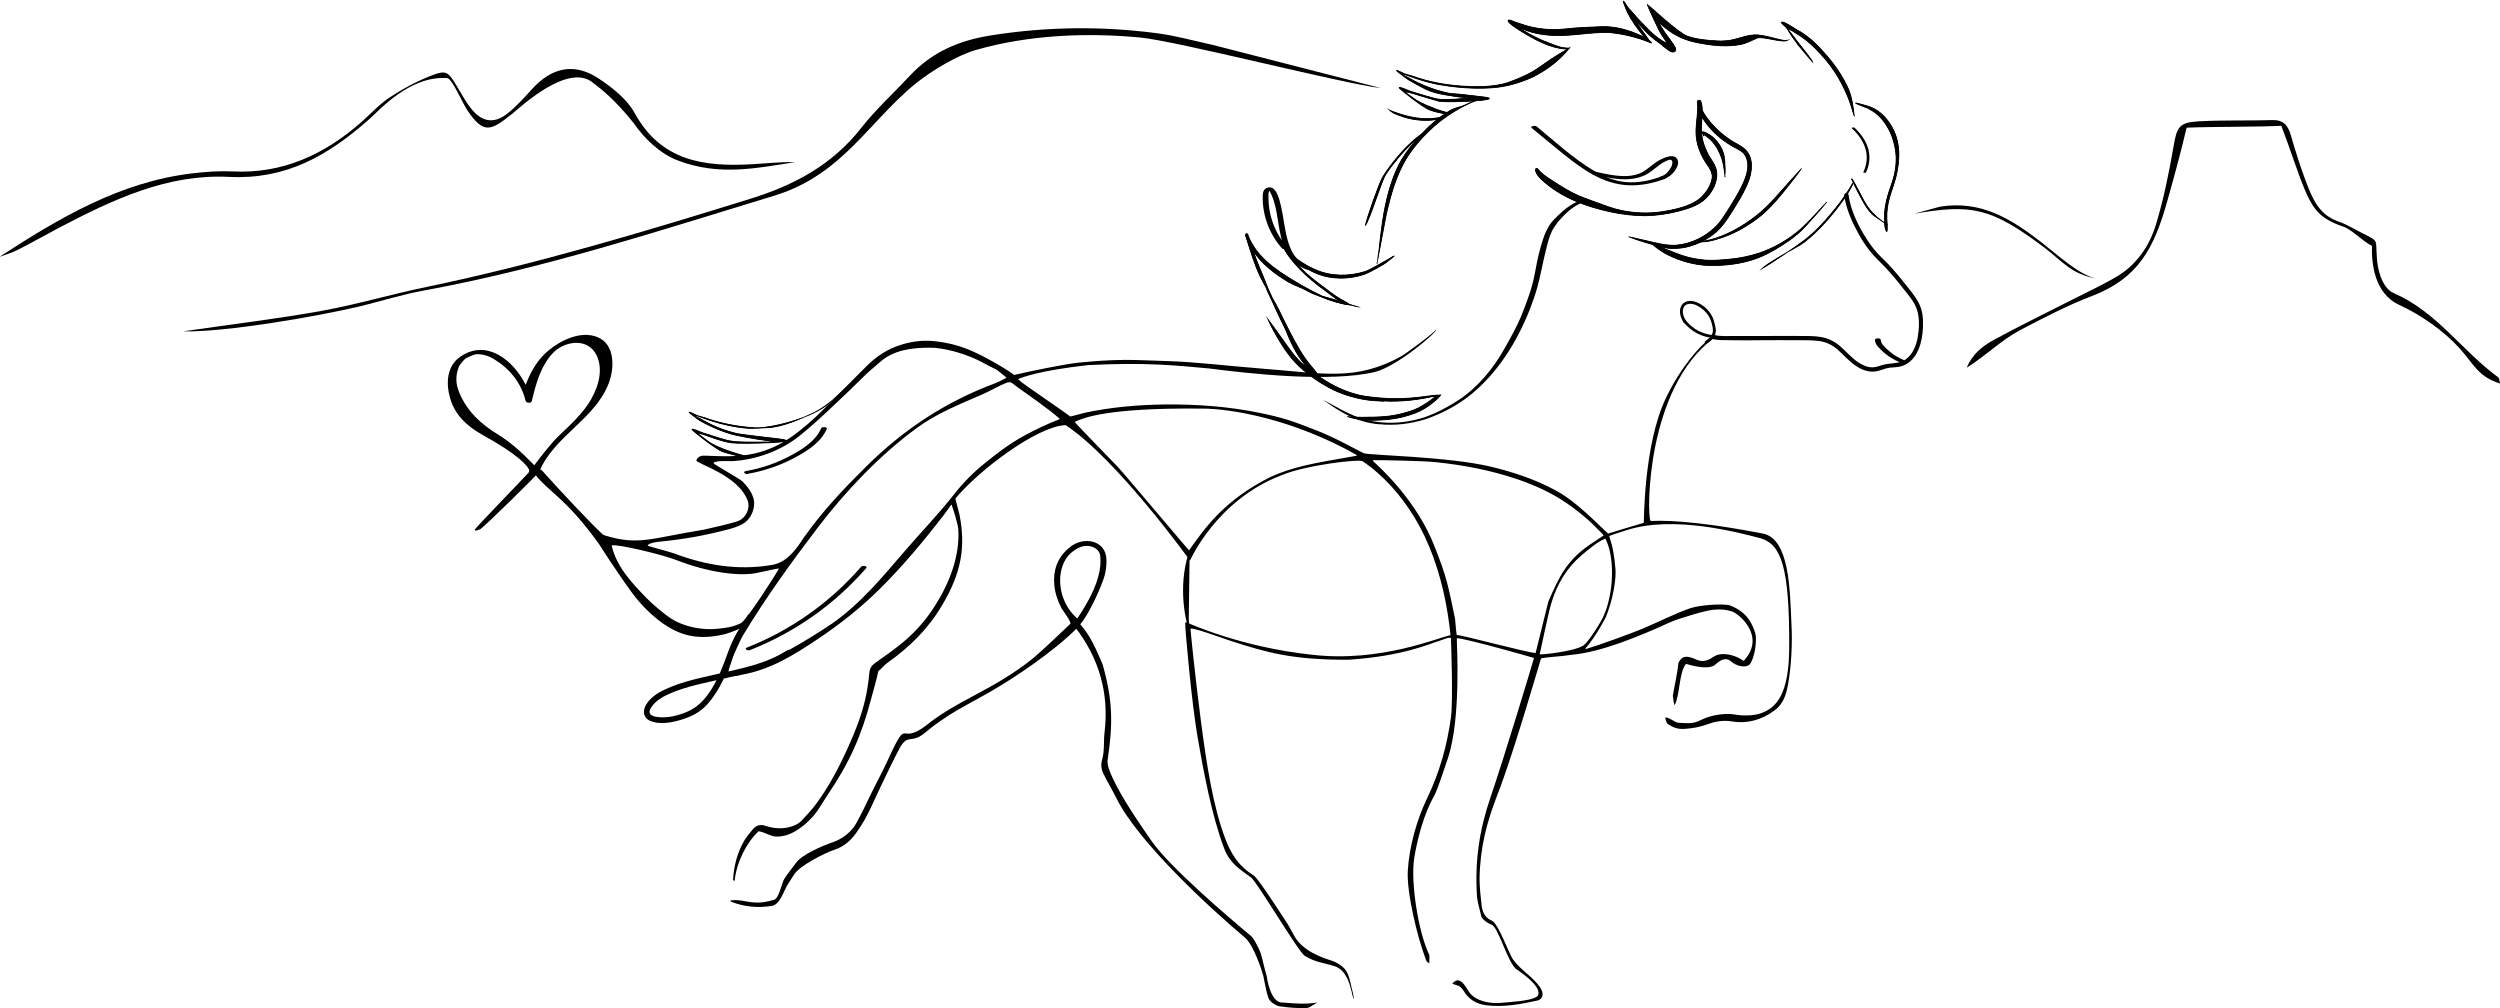 <svg width="543" height="219" viewBox="0 0 543 219" fill="none" xmlns="http://www.w3.org/2000/svg">
<g clip-path="url(#clip0_2326_225)">
<path d="M299.918 19.129C291.818 18.236 255.691 8.902 247.591 8.144C235.792 7.035 223.318 7.603 211.978 10.85C207.901 12.013 202.285 15.396 198.937 18.101C193.348 22.593 188.812 28.518 183.547 33.361C178.903 37.663 174.205 40.64 168.238 42.48C142.561 50.299 118.288 58.281 91.827 63.151C87.507 63.936 82.782 65.397 78.516 66.452C69.336 68.671 48.816 72.215 39.744 71.972C50.517 70.403 60.183 69.266 69.768 67.534C77.436 66.155 84.942 63.909 92.583 62.34C116.506 57.361 139.888 50.353 163.189 43.102C172.585 40.18 180.82 35.742 187.03 27.815C190.243 23.729 194.131 20.185 197.695 16.37C202.474 11.256 208.387 8.767 215.245 7.684C227.422 5.763 239.41 5.655 251.344 7.224C255.421 7.765 258.661 8.712 263.467 9.768" fill="black"/>
<path d="M421.364 44.888C430.355 43.453 436.835 47.566 443.423 52.653C447.014 55.44 451.685 59.85 455.546 60.553C449.795 59.552 448.067 56.82 444.152 53.87C432.407 44.996 428.222 44.292 415.721 46.43" fill="black"/>
<path d="M543.001 83.308C538.168 81.766 537.331 79.088 534.145 75.57C530.823 71.89 525.693 68.319 521.13 66.236C515.649 63.719 515.082 57.117 515.19 53.41C513.219 52.436 510.816 49.866 509.007 49.244C504.012 47.539 502.446 45.645 500.475 40.91C498.936 37.176 497.154 31.575 495.507 27.327C489.702 27.598 480.441 27.49 474.933 27.733C473.772 32.766 471.963 39.341 470.721 43.724C467.859 53.925 464.457 60.445 454.332 64.314C449.175 66.263 443.613 69.158 438.726 71.728C434.649 73.893 431.382 77.221 427.17 79.872C428.331 76.977 430.572 75.191 433.029 73.838C438.753 70.727 444.585 67.886 450.39 64.937C453.414 63.395 456.519 61.961 459.462 60.256C463.917 57.712 466.779 53.6 468.237 48.892C469.938 43.318 471.099 37.555 472.098 31.792C472.8 27.652 473.286 26.597 477.444 26.353C482.79 26.056 488.19 26.245 493.536 26.083C495.993 26.002 496.965 27.273 497.586 29.411C498.531 32.685 499.557 35.959 500.745 39.151C502.365 43.426 503.742 46.809 508.332 48.27C509.412 48.621 512.031 50.109 513.057 50.623C516.918 52.599 515.865 51.76 516.297 56.441C516.351 57.469 516.999 62.42 519.969 63.692C529.257 67.697 534.792 76.274 542.65 81.983C542.812 82.118 542.812 82.47 543.001 83.2" fill="black"/>
<path d="M-0 55.711C12.906 47.323 26.055 39.531 41.688 37.664C44.604 37.312 47.547 37.096 50.463 37.231C61.398 37.799 70.47 33.551 78.462 26.543C80.541 24.703 82.431 22.593 84.726 21.105C87.561 19.238 90.585 17.614 93.744 16.397C96.903 15.152 97.335 15.585 99.171 18.616C100.278 20.428 101.25 22.349 102.627 23.946C104.814 26.489 107.298 26.841 109.971 24.839C112.023 23.296 113.778 21.294 115.533 19.373C119.799 14.665 124.659 13.556 129.897 16.965C132.948 18.967 136.188 21.511 137.889 24.622C143.586 34.958 152.82 36.23 163.054 35.688C166.267 35.526 169.453 35.12 172.666 35.229C164.323 36.5 156.196 38.313 147.15 34.823C143.235 33.307 139.941 30.061 137.565 26.651C133.326 21.348 130.248 19.102 128.979 18.128C123.633 13.258 112.914 23.378 111.267 24.703C106.542 28.464 105.084 29.141 101.628 24.135C100.44 22.404 98.199 17.046 97.146 16.965C89.019 16.397 82.512 23.837 80.19 25.894C71.172 33.876 62.073 39.044 49.761 38.421C36.342 37.745 24.597 43.319 12.879 49.434C9.855 51.03 6.885 52.734 3.834 54.277C2.619 54.899 1.269 55.278 -0.027 55.765" fill="black"/>
<path d="M372.089 73.541C357.671 84.364 357.644 111.421 358.481 113.099C358.481 113.126 358.535 113.153 358.562 113.153C363.827 112.909 372.116 113.802 382.889 115.886C388.694 117.022 388.775 128.088 389.099 135.529C389.342 139.425 389.072 144.81 388.37 148.625C387.938 151.033 387.29 152.981 385.319 154.388C382.565 156.363 379.514 157.256 376.139 156.688C374.465 156.417 372.764 156.634 371.198 157.202C370.01 157.608 368.768 157.986 367.526 158.149C365.231 158.446 364.07 158.528 362.153 157.175C362.045 157.094 361.505 155.822 361.775 155.822C362.477 155.768 363.854 156.958 364.556 156.985C366.608 157.066 367.661 157.31 369.497 156.363C371.387 155.362 374.681 154.794 376.841 155.2C378.515 155.497 380.81 155.497 382.457 154.929C385.886 153.738 388.559 150.708 388.613 140.751C388.721 122.975 386.804 118.213 382.403 116.914C377.786 115.723 363.557 111.827 353.297 115.155C352.595 115.344 349.517 116.373 349.517 116.427C350.381 119.051 350.624 120.729 350.894 123.786C350.894 123.786 351.191 127.818 348.842 133.933C348.842 133.96 346.655 138.235 344.414 140.778C344.333 140.859 344.387 140.995 344.468 140.968C347.33 140.129 354.107 137.639 356.699 136.584C359.696 135.34 364.097 133.121 367.175 132.093C369.146 131.416 374.087 131.065 375.68 131.47C379.595 132.932 380.648 135.637 381.269 137.612C381.674 139.263 381.053 143.159 380 144.35C378.947 145.215 376.868 144.539 375.869 143.565C374.357 142.402 372.845 144.187 372.359 144.512C370.604 145.594 366.878 144.35 366.257 144.214C366.23 144.214 366.176 144.214 366.149 144.241C364.637 146.325 364.934 150.681 363.746 153.17C363.503 152.791 363.395 151.412 363.341 151.141C363.692 148.868 364.313 146.406 364.556 144.025C364.556 144.025 364.556 144.025 364.556 143.998C365.123 142.753 365.879 142.429 367.175 142.78C367.634 142.916 368.066 143.078 368.471 143.267C369.551 143.781 370.577 143.592 371.576 143.024C371.846 142.862 372.116 142.699 372.386 142.537C373.979 141.563 376.868 142.212 378.623 143.484C378.677 143.511 378.731 143.511 378.785 143.484C383.672 138.099 377.597 133.31 376.301 132.85C374.411 132.201 372.467 132.282 370.577 132.715C368.606 133.175 366.689 133.797 364.772 134.393C364.151 134.582 363.179 134.961 362.585 135.231C356.186 138.154 347.816 141.644 341.417 142.212C338.96 142.618 336.152 142.672 334.775 142.997C334.748 142.997 334.721 143.024 334.694 143.051C334.532 143.511 328.835 163.317 325.433 172.11C322.895 178.631 321.464 184.015 321.356 190.942C321.356 192.565 321.626 195.136 321.815 196.732C321.815 196.894 321.869 197.057 321.896 197.192C322.139 198.41 322.706 199.411 324.056 199.979C325.433 200.574 327.782 207.23 328.646 208.421C330.32 210.748 332.912 212.101 334.532 214.482C334.694 214.725 334.829 215.023 334.937 215.32C335.261 216.24 334.856 217.106 333.911 217.323C330.266 218.107 326.621 218.811 322.868 218.351C321.14 218.134 319.601 217.458 318.467 216.024C318.035 215.483 317.711 214.806 317.198 214.373C316.766 214.022 316.118 213.94 315.443 213.67C316.226 212.669 316.928 212.777 317.63 213.426C318.305 214.049 318.764 215.077 319.331 215.78C320.6 217.35 323.3 217.891 325.136 217.864C325.919 217.864 329.132 217.539 329.915 217.458C330.968 217.323 333.317 217.052 334.046 216.267C334.046 216.267 334.046 216.267 334.046 216.24C334.883 214.536 331.454 211.938 329.213 210.396C327.35 208.664 325.433 201.386 323.975 200.845C322.814 200.412 321.842 199.492 321.734 199.032C321.41 197.517 320.897 196.029 320.789 194.513C320.33 186.91 321.302 180.309 323.759 173.111C326.648 164.724 332.615 144.945 333.182 142.916C333.182 142.862 317.63 138.478 316.496 138.641C316.442 138.641 316.415 138.668 316.415 138.722C316.388 139.371 317.414 155.768 314.525 164.561C314.012 166.022 312.23 171.65 311.447 172.976C309.314 176.656 307.802 182.311 307.154 186.478C306.37 191.7 308.072 202.576 310.448 207.42C310.448 207.42 310.448 207.42 310.448 207.447C310.502 208.015 310.448 208.583 310.448 209.205C309.8 208.989 309.746 208.502 309.584 208.096C307.883 203.605 305.479 193.837 305.777 189.048C306.1 183.88 307.694 178.117 309.935 173.463C312.689 167.727 314.282 162.072 315.146 155.822C315.659 152.277 315.146 138.857 315.146 138.722C315.146 138.154 313.58 138.884 312.878 139.101C310.34 139.885 304.751 142.51 292.897 143.294C280.801 143.349 275.185 141.752 267.247 139.182C265.249 138.532 258.58 136.043 258.58 136.611C258.58 136.963 259.579 147.001 260.848 156.688C262.117 166.374 263.494 175.168 266.113 182.121C267.409 185.585 269.137 188.209 272.269 190.13C273.106 190.644 276.373 195.623 279.586 200.547C280.045 201.251 281.071 203.307 281.557 203.983C284.014 207.42 289.009 208.475 289.846 208.881C293.221 210.504 292.897 212.155 293.896 215.834C293.896 215.97 294.058 216.727 294.058 216.944C293.653 217.187 293.491 211.289 290.17 209.963C287.497 209.043 285.931 209.151 283.393 207.609C282.016 206.77 273.052 191.564 271.756 190.617C269.002 188.588 267.112 187.479 265.87 184.232C263.224 177.251 261.415 167.646 260.146 160.286C258.769 152.304 257.392 136.476 257.419 135.313C257.419 135.231 257.608 135.15 257.662 135.177C258.04 135.286 269.434 140.589 285.013 142.212C299.944 143.944 312.554 138.397 315.038 137.964C315.092 137.964 314.606 133.879 314.012 130.848C312.716 124.273 310.637 117.969 307.127 112.233C304.318 107.606 300.43 103.169 295.921 100.165C295.192 99.678 283.609 101.004 278.344 103.223C264.169 108.607 258.472 121.757 258.472 121.757C258.472 121.757 242.677 99.76 231.472 92.346C231.472 92.346 231.418 92.346 231.391 92.346C225.208 92.59 212.437 102.276 207.523 108.283C207.523 108.283 207.523 108.337 207.523 108.364C207.685 109.013 208.198 111.069 208.387 111.719C209.764 118.645 208.9 124.3 204.634 131.443C201.502 136.72 197.641 140.48 192.673 144.025C192.052 144.458 191.35 145.351 190.783 145.784C190.783 145.784 190.756 145.811 190.756 145.838C190.351 147.867 189.757 149.653 189.271 151.574C187.084 159.907 184.519 165.644 179.686 172.76C178.66 174.302 177.769 176.006 176.527 177.386C174.394 179.74 171.424 181.932 168.346 181.688C167.347 181.607 165.97 180.714 164.809 180.552C164.782 180.552 164.755 180.552 164.728 180.579C162.109 183.068 160.003 187.208 159.544 191.375C159.382 191.24 159.22 191.185 159.22 191.104C159.382 188.128 160.111 185.287 161.596 182.69C162.136 181.77 162.838 180.904 163.54 180.092C164.242 179.28 165.106 178.983 166.24 179.362C167.779 179.876 169.399 180.065 171.046 179.74C172.234 179.497 173.287 179.091 174.124 178.225C175.231 177.035 176.365 175.844 177.31 174.545C180.118 170.73 182.305 166.536 184.249 162.207C185.761 158.879 187.084 155.497 187.921 151.926C188.353 150.059 188.65 148.111 188.812 146.19C188.92 145.134 189.325 144.512 190.162 143.944C192.241 142.483 194.347 140.995 196.291 139.371C198.964 137.125 201.259 134.474 203.122 131.498C206.2 126.654 208.495 120.81 208.144 115.02C208.063 113.748 207.01 110.528 206.713 109.69C206.713 109.608 206.578 109.608 206.551 109.69C206.227 110.15 205.201 111.638 204.796 112.125C200.53 117.617 196.075 122.975 191.107 127.899C186.976 131.985 182.413 135.61 177.58 138.83C172.396 142.293 167.374 145.432 161.164 146.541C160.786 146.622 154.549 148.544 158.356 142.212C158.356 142.212 159.382 139.452 160.732 136.692C160.759 136.611 160.678 136.53 160.597 136.557C159.733 136.99 157.978 137.612 157.546 137.721C151.903 139.074 147.718 138.316 143.155 134.799C140.887 133.04 138.889 130.956 137.188 128.629C135.676 126.573 134.245 124.436 132.814 122.325C131.896 120.972 131.032 119.592 130.087 118.131C122.796 108.039 119.286 106.957 116.262 103.088C116.262 103.088 116.262 103.061 116.262 103.034V102.979C116.1 102.114 117.18 101.572 117.774 102.249C121.716 106.686 129.223 114.614 130.951 116.102C131.032 116.183 131.167 116.237 131.275 116.264C138.727 118.591 141.508 116.86 152.848 115.047C154.279 114.722 159.112 113.667 160.462 113.099C162.001 112.476 162.973 110.42 162.433 108.851C160.435 103.115 150.985 100.652 151.255 99.976C151.471 99.381 152.038 99.002 152.659 98.975C153.334 98.975 154.009 98.975 154.657 99.029C157.276 99.11 159.895 99.191 162.541 98.758C165.889 98.217 168.913 96.946 171.694 95.025C174.313 93.212 176.689 91.101 178.93 88.856C182.008 85.798 185.032 82.687 188.11 79.629C190.324 77.383 192.889 75.706 195.94 74.813C198.343 74.082 200.773 73.839 203.284 74.136C208.414 74.732 211.816 76.355 216.325 78.926C219.565 80.793 220.24 81.442 220.267 81.442C223.696 80.63 231.337 79.061 234.307 78.763C237.844 78.412 240.949 78.195 244.486 78.168C247.429 78.168 250.21 78.33 253.153 78.412C259.876 78.601 266.464 79.467 273.16 79.981C287.524 81.063 294.328 82.957 304.561 77.275C304.885 77.086 311.474 72.378 311.933 71.539C312.311 72.08 303.454 79.548 298.729 80.766C289.036 83.12 271.432 81.171 262.657 80.035C255.475 79.386 249.076 78.655 236.278 79.304C225.775 80.495 222.076 81.929 221.239 82.308C221.185 82.308 221.158 82.416 221.239 82.47C222.508 83.661 229.798 88.45 232.444 90.452H232.498C233.119 90.344 234.982 89.803 235.657 89.64C241.273 88.45 246.997 87.936 252.721 87.855C259.768 87.773 266.788 88.26 273.7 89.694C278.776 90.75 280.585 91.399 285.445 93.293C289.711 94.889 294.382 97.568 296.191 98.434C297.136 98.894 314.714 99.137 324.029 101.41C328.484 102.492 333.101 104.008 337.178 106.145C342.362 108.634 347.897 114.803 349.301 115.886C349.301 115.886 356.375 113.721 357.023 113.559C357.077 113.559 356.969 96.648 361.802 86.529C365.123 79.575 369.227 75.138 371.603 73.298M336.314 130.605C338.582 125.518 340.067 122.001 345.035 118.483C345.035 118.483 347.654 116.724 348.248 116.346C348.302 116.319 348.302 116.264 348.248 116.21C347.87 115.696 347.006 114.993 346.709 114.614C344.765 112.612 342.254 110.609 340.121 109.175C336.827 106.957 333.236 105.333 329.483 104.062C323.732 102.114 317.819 101.004 311.825 100.382C308.99 100.084 299.998 99.922 298.27 99.949C298.189 99.949 298.135 100.057 298.189 100.111C299.512 101.356 307.801 108.661 311.717 119.024C314.228 125.41 314.471 126.871 316.037 134.393C316.091 134.799 316.253 137.071 316.388 137.856C316.388 137.91 316.442 137.937 316.496 137.937C317.63 137.937 331.805 141.779 333.533 141.833M230.095 91.074C230.095 91.074 230.176 90.966 230.122 90.912C227.449 88.585 223.264 85.717 220.807 83.958C219.808 83.255 219.619 82.741 218.539 83.174C216.757 83.877 215.11 84.905 213.355 85.663C208.441 87.8 203.473 89.775 199.153 92.941C191.08 98.84 183.628 106.713 177.58 114.641C171.613 122.488 166.402 129.712 161.299 138.127C161.11 138.451 159.193 142.402 158.95 143.457C158.869 143.917 157.951 145.946 158.329 146C161.326 146.46 166.537 143.836 171.505 141.103C175.096 139.128 178.579 136.882 180.793 135.394C186.922 131.092 191.647 125.356 196.507 119.701C199.801 115.859 204.067 111.421 207.118 107.498C209.197 104.819 211.6 102.411 214.246 100.328C218.836 96.675 221.05 95.187 226.099 92.779C226.828 92.427 228.961 91.48 230.122 91.047M218.539 82.118C218.539 82.118 218.62 82.01 218.539 81.956C217.945 81.496 216.649 80.36 216.217 80.17C214.597 79.44 213.625 78.763 212.005 78.033C209.197 76.734 204.958 75.489 201.907 75.516C198.046 75.516 194.05 76.031 191.161 78.628C190.54 79.196 188.542 80.82 187.948 81.442C185.383 84.012 184.087 85.203 181.441 87.719C179.092 89.965 176.095 92.725 173.557 94.754C169.507 97.947 164.107 99.922 158.896 100.165C158.545 100.165 155.467 100.003 155.008 100.517C154.981 100.544 155.008 100.625 155.008 100.652C155.818 101.302 160.705 104.008 161.272 104.576C162.271 105.577 163.135 106.659 163.594 108.039C164.269 110.068 163.243 112.666 161.407 113.748C161.056 113.938 160.705 114.127 160.3 114.289C159.733 114.533 159.139 114.722 158.545 114.884C153.145 116.319 148.555 117.13 143.317 117.644C142.993 117.671 141.076 117.861 140.698 118.429C140.671 118.483 140.698 118.537 140.752 118.564C141.427 118.808 145.234 119.782 146.449 120.215C153.226 122.758 160.138 123.922 167.374 122.758C169.291 122.46 171.505 121.649 174.475 116.914C178.795 110.853 182.899 106.524 188.191 101.275C196.318 93.239 205.417 87.232 216.19 83.228C216.433 83.147 217.891 82.47 218.431 82.145M294.625 99.002C294.625 99.002 294.733 98.867 294.652 98.813C280.99 91.074 267.409 88.72 261.037 88.747C240.247 88.531 235.306 90.804 233.524 91.588C233.47 91.588 233.443 91.697 233.497 91.751C234.793 93.185 241.948 100.544 242.785 101.41C243.703 102.33 258.229 119.592 258.256 119.538C261.361 115.236 265.519 108.77 276.103 103.521C280.72 101.518 284.041 100.788 294.598 99.002M132.922 118.456C132.922 118.456 132.841 118.51 132.868 118.564C133.948 123.083 137.053 126.411 140.293 129.766C141.589 131.119 144.37 133.5 145.963 134.474C148.771 136.205 152.713 136.936 155.98 136.557C158.059 136.314 158.977 136.233 160.894 135.367C162.136 134.799 168.292 125.085 169.129 123.624C169.156 123.543 169.129 123.462 169.021 123.489C168.049 123.624 164.296 124.49 164.026 124.517C160.3 125.139 153.874 124.354 146.989 121.676C143.965 120.485 134.326 118.158 132.922 118.456ZM348.923 117.536C348.923 117.536 348.734 116.968 348.707 116.995C347.168 117.455 344.522 119.755 343.496 120.621C340.283 123.353 338.204 126.871 336.989 130.875C336.206 133.527 335.045 139.398 334.424 142.104C334.37 142.293 341.957 141.509 343.901 140.21C344.927 139.506 347.006 136.178 347.627 135.096C350.3 130.605 350.975 122.244 348.95 117.536" fill="black"/>
<path d="M285.985 217.81C284.905 218.459 284.23 219.027 283.393 219C281.233 218.919 280.423 218.919 277.912 218.567C277.507 218.567 275.86 217.756 275.536 216.836C274.942 215.239 274.564 212.615 274.402 211.993C274.132 210.964 272.35 205.309 270.406 203.659C262.441 196.949 247.105 182.744 242.461 173.328C241.543 171.461 240.544 169.865 239.626 167.971C239.14 166.943 239.086 165.968 239.41 164.859C239.923 163.073 239.68 161.017 239.896 159.204C240.949 150.627 238.735 142.916 233.443 136.125C232.498 134.907 234.415 135.935 233.929 136.422C229.042 141.347 220.537 147.164 214.516 150.573C212.356 151.791 210.169 152.954 208.036 154.172C205.498 155.66 203.068 157.337 200.8 159.231C197.911 161.639 197.155 159.231 195.373 162.559C193.888 165.346 192.538 168.241 191.161 171.109C190.216 173.057 189.379 175.06 188.38 176.981C187.678 178.361 186.841 179.659 185.95 180.931C184.762 182.609 183.249 183.907 181.251 184.557C179.091 185.287 173.772 187.993 172.557 189.833C172.098 190.536 171.612 191.267 171.18 191.97C170.154 193.594 169.452 196.462 167.643 196.759C164.619 197.246 161.622 196.976 158.76 195.839C158.706 195.839 158.706 195.704 158.652 195.569C160.758 195.325 162.027 195.894 163.404 195.975C165.213 196.191 166.725 195.84 168.129 195.434C169.209 195.109 169.749 191.916 170.316 190.942C170.91 189.941 172.233 188.345 172.908 187.398C174.204 185.585 178.686 183.691 180.819 182.96C182.844 182.284 184.869 180.769 185.895 178.956C186.814 177.332 188.11 174.708 188.893 173.03C190.027 170.649 191.188 168.566 192.322 166.185C193.024 164.724 193.834 162.857 194.617 161.396C197.02 156.85 195.94 161.91 201.961 156.931C204.985 154.632 208.117 152.9 211.492 151.114C215.812 148.841 220.672 146.027 224.452 142.916C226.828 140.941 230.149 137.64 232.444 135.529C232.849 135.178 230.824 132.607 230.554 132.093C229.717 130.497 229.15 128.792 228.988 127.006C228.718 123.868 229.663 121.189 232.066 119.106C233.281 118.05 234.685 117.455 236.305 117.509C238.411 117.59 240.031 118.916 240.274 121.027C240.409 122.163 240.274 123.354 240.058 124.463C239.491 127.169 236.17 134.014 234.631 135.583C236.98 138.289 238.006 140.941 239.464 144.215C241.678 151.98 241.759 157.04 240.625 164.724C240.301 166.023 241.111 167.754 241.651 168.945C243.703 173.382 247.375 178.712 250.156 182.717C254.098 188.345 266.464 198.924 271.729 203.307C272.215 203.713 272.809 204.85 273.322 205.878C274.213 207.69 274.051 208.232 275.158 212.155C275.158 212.155 275.887 217.999 278.668 217.756C281.854 217.999 283.393 218.135 286.093 217.756M233.983 134.339C236.224 131.011 238.141 127.52 238.789 124.192C238.897 123.678 238.951 123.164 239.005 122.677C239.032 122.163 239.032 121.081 238.951 120.594C238.654 118.862 236.305 118.023 234.334 118.97C231.715 120.242 230.716 122.352 230.365 124.625C229.906 127.845 230.986 131.714 233.956 134.312" fill="black"/>
<path d="M371.819 73.595C373.061 73.947 374.519 73.866 375.815 73.893C378.11 73.947 380.378 73.92 382.673 73.893C385.103 73.893 387.56 73.866 389.99 73.893C391.664 73.893 393.365 73.866 395.039 74.055C396.578 74.245 397.982 74.921 399.116 75.922C400.466 77.112 401.627 78.492 403.139 79.493C404.462 80.386 406.028 80.955 407.648 80.63C408.593 80.441 409.43 80.008 410.375 79.872C411.293 79.764 412.265 79.791 413.156 79.493C416.558 78.303 417.53 74.299 417.665 71.106C417.746 69.239 417.611 67.399 416.72 65.749C415.856 64.098 414.533 62.637 413.399 61.176C411.968 59.39 410.483 57.631 408.809 56.062C407.54 54.844 406.46 53.519 405.515 52.031C403.625 49.108 401.951 45.726 401.492 42.236C401.411 41.641 400.493 41.884 400.574 42.48C400.979 45.347 402.221 48.134 403.598 50.651C404.327 51.977 405.164 53.275 406.109 54.493C407.081 55.737 408.269 56.793 409.349 57.929C410.726 59.39 412.022 60.932 413.264 62.529C414.425 63.99 415.829 65.532 416.396 67.345C416.963 69.185 416.855 71.376 416.531 73.243C416.207 75.056 415.478 76.95 413.912 78.059C412.373 79.142 410.402 78.763 408.674 79.331C407.837 79.629 407.054 79.872 406.163 79.764C405.245 79.629 404.408 79.223 403.625 78.709C402.113 77.708 400.952 76.274 399.575 75.11C398.387 74.109 396.983 73.433 395.444 73.189C394.013 72.946 392.501 72.973 391.043 72.973C388.748 72.946 386.453 72.973 384.185 72.973C381.674 72.973 379.136 73 376.598 72.973C375.167 72.973 373.466 73.108 372.089 72.702C371.495 72.54 371.252 73.433 371.846 73.622" fill="black"/>
<path d="M299.485 92.156C294.706 91.696 291.196 89.64 287.389 86.826C289.9 88.179 292.384 89.694 295.084 90.668C299.674 92.291 304.777 92.129 309.367 90.641C311.986 89.721 314.416 88.45 316.738 86.934C321.004 84.12 324.352 80.062 326.836 75.597C328.213 73.162 329.59 70.727 330.616 68.13C331.669 65.424 332.749 62.637 333.289 59.769C333.667 57.686 334.072 55.575 334.666 53.546C335.26 51.462 335.962 49.298 337.501 47.702C338.797 46.376 340.174 45.077 341.821 44.184C342.469 43.859 343.117 43.481 343.819 43.399C343.954 43.399 344.089 43.535 344.062 43.697C344.008 43.859 343.819 43.913 343.684 43.968C343.441 44.076 343.225 44.157 343.009 44.292C342.145 44.725 341.335 45.293 340.606 45.916C339.256 47.133 337.987 48.513 337.123 50.11C336.448 51.462 336.124 52.951 335.746 54.439C335.098 57.036 334.639 59.688 333.937 62.285C333.478 63.963 332.884 65.613 332.263 67.237C329.428 74.407 325.162 81.225 319.06 86.041C316.279 88.179 313.12 89.829 309.826 90.993C306.505 92.048 302.968 92.508 299.485 92.129" fill="black"/>
<path d="M311.07 85.933C310.881 86.123 311.799 86.15 311.718 86.177C311.205 86.61 310.584 87.07 310.017 87.448C309.396 87.854 308.667 88.314 307.965 88.666C306.426 89.397 304.725 89.802 303.078 90.154C301.566 90.452 300 90.56 298.461 90.587C296.787 90.614 295.086 90.668 293.412 90.56C293.142 90.56 292.845 90.506 292.602 90.479C294.249 90.993 295.95 91.264 297.678 91.291C300.513 91.291 303.375 91.047 306.102 90.154C307.668 89.694 309.153 88.991 310.476 88.017C311.097 87.557 312.393 86.583 312.933 85.771C312.69 85.771 311.367 85.906 311.124 85.906" fill="black"/>
<path d="M311.07 85.933C310.881 86.123 311.799 86.15 311.718 86.177C311.205 86.61 310.584 87.07 310.017 87.448C309.396 87.854 308.667 88.314 307.965 88.666C306.426 89.397 304.725 89.802 303.078 90.154C301.566 90.452 300 90.56 298.461 90.587C296.787 90.614 295.086 90.668 293.412 90.56C293.142 90.56 292.845 90.506 292.602 90.479C294.249 90.993 295.95 91.264 297.678 91.291C300.513 91.291 303.375 91.047 306.102 90.154C307.668 89.694 309.153 88.991 310.476 88.017C311.097 87.557 312.393 86.583 312.933 85.771C312.69 85.771 311.367 85.906 311.124 85.906L311.07 85.933Z" fill="black" stroke="black" stroke-width="0.17" stroke-miterlimit="10"/>
<path d="M300.539 87.151C299.027 87.07 297.515 87.016 296.003 86.718C294.41 86.42 292.871 85.987 291.332 85.419C288.119 84.175 285.176 82.199 282.584 79.954C280.802 78.357 279.344 76.436 278.129 74.407C277.103 72.757 276.158 71.052 275.348 69.266C277.238 71.755 278.966 74.38 280.856 76.842C282.746 79.304 285.311 81.09 287.903 82.713C290.252 84.175 292.79 85.257 295.463 85.879C296.921 86.177 298.433 86.312 299.918 86.447C302.726 86.664 305.561 86.61 308.342 86.258C309.53 86.15 310.961 85.879 312.149 85.825C312.068 85.825 312.257 85.825 312.149 85.825C312.203 85.825 312.176 85.906 312.149 85.906C312.122 85.906 312.095 85.906 312.068 85.906C308.315 86.853 304.4 87.286 300.539 87.097" fill="black"/>
<path d="M300.539 87.151C299.027 87.07 297.515 87.016 296.003 86.718C294.41 86.42 292.871 85.987 291.332 85.419C288.119 84.175 285.176 82.199 282.584 79.954C280.802 78.357 279.344 76.436 278.129 74.407C277.103 72.757 276.158 71.052 275.348 69.266C277.238 71.755 278.966 74.38 280.856 76.842C282.746 79.304 285.311 81.09 287.903 82.713C290.252 84.175 292.79 85.257 295.463 85.879C296.921 86.177 298.433 86.312 299.918 86.447C302.726 86.664 305.561 86.61 308.342 86.258C309.53 86.15 310.961 85.879 312.149 85.825C312.068 85.825 312.257 85.825 312.149 85.825C312.203 85.825 312.176 85.906 312.149 85.906C312.122 85.906 312.095 85.906 312.068 85.906C308.315 86.853 304.4 87.286 300.539 87.097V87.151Z" fill="black"/>
<path d="M312.149 85.825C310.961 85.879 309.53 86.15 308.342 86.258C305.561 86.61 302.726 86.664 299.918 86.447C298.433 86.312 296.921 86.177 295.463 85.879C292.79 85.257 290.252 84.175 287.903 82.713C285.311 81.09 282.746 79.304 280.856 76.842C278.966 74.38 277.238 71.755 275.348 69.266C276.158 71.052 277.103 72.757 278.129 74.407C279.344 76.436 280.802 78.357 282.584 79.954C285.176 82.199 288.119 84.175 291.332 85.419C292.871 85.987 294.41 86.42 296.003 86.718C297.515 87.016 299.027 87.07 300.539 87.151V87.097C304.4 87.286 308.315 86.853 312.068 85.906C312.095 85.906 312.122 85.906 312.149 85.906C312.176 85.906 312.203 85.825 312.149 85.825ZM312.149 85.825C312.068 85.825 312.257 85.825 312.149 85.825Z" stroke="black" stroke-width="0.17" stroke-miterlimit="10"/>
<path d="M285.527 81.82C284.528 81.442 283.745 80.63 282.962 79.981C282.125 79.25 281.369 78.438 280.694 77.6C281.801 78.438 282.962 79.196 284.096 79.981C281.963 77.681 280.505 74.867 279.398 71.972C278.777 70.375 276.941 66.777 276.428 65.153C276.131 64.125 277.778 67.291 278.021 67.832C279.452 70.781 280.667 73.243 282.341 76.084C283.232 77.626 284.339 79.006 285.473 80.359C285.716 80.684 286.067 80.982 286.121 81.387C286.175 81.712 285.824 81.956 285.527 81.847" fill="black"/>
<path d="M285.527 81.82C284.528 81.442 283.745 80.63 282.962 79.981C282.125 79.25 281.369 78.438 280.694 77.6C281.801 78.438 282.962 79.196 284.096 79.981C281.963 77.681 280.505 74.867 279.398 71.972C278.777 70.375 276.941 66.777 276.428 65.153C276.131 64.125 277.778 67.291 278.021 67.832C279.452 70.781 280.667 73.243 282.341 76.084C283.232 77.626 284.339 79.006 285.473 80.359C285.716 80.684 286.067 80.982 286.121 81.387C286.175 81.712 285.824 81.956 285.527 81.847V81.82Z" fill="black" stroke="black" stroke-width="0.17" stroke-miterlimit="10"/>
<path d="M275.158 62.8C274.726 61.934 274.24 61.122 273.808 60.256C272.485 57.524 271.648 54.629 270.73 51.761C270.676 51.571 270.622 51.382 270.541 51.192C270.514 51.084 270.487 50.976 270.541 50.895C270.622 50.732 270.865 50.705 270.973 50.84C271.108 51.057 271.135 51.3 271.243 51.517C271.54 52.302 271.999 53.032 272.431 53.736C273.862 55.9 275.887 57.578 277.993 59.066C280.99 61.068 284.122 62.881 287.389 64.423C288.28 64.829 289.225 65.235 290.224 65.316C290.278 65.316 290.359 65.343 290.359 65.397C290.359 65.505 290.278 65.56 290.197 65.614C289.819 65.505 289.468 65.37 289.09 65.262C288.685 65.127 288.307 65.018 287.929 64.856C287.794 64.802 287.686 64.748 287.551 64.694C287.011 64.477 286.471 64.261 285.931 64.071C285.931 64.071 285.904 64.071 285.877 64.071C285.85 64.071 285.796 64.044 285.769 64.017C285.769 64.017 285.769 64.017 285.742 64.017C285.742 64.017 285.715 64.017 285.688 64.017C285.472 63.909 285.256 63.801 285.04 63.72C284.986 63.693 284.905 63.666 284.851 63.639C284.338 63.395 283.825 63.124 283.312 62.854C282.907 62.637 282.475 62.475 282.043 62.286C281.719 62.15 281.422 61.988 281.098 61.88C280.666 61.663 280.234 61.447 279.802 61.23C279.775 61.23 279.748 61.203 279.721 61.176C276.832 59.418 274.078 57.361 272.215 54.52C272.836 56.414 273.592 58.227 274.375 60.04C274.78 61.041 275.158 62.069 275.59 63.07C276.886 65.938 278.263 68.779 279.37 71.729C277.777 68.861 276.562 65.83 275.131 62.881" fill="black"/>
<path d="M275.158 62.8C274.726 61.934 274.24 61.122 273.808 60.256C272.485 57.524 271.648 54.629 270.73 51.761C270.676 51.571 270.622 51.382 270.541 51.192C270.514 51.084 270.487 50.976 270.541 50.895C270.622 50.732 270.865 50.705 270.973 50.84C271.108 51.057 271.135 51.3 271.243 51.517C271.54 52.302 271.999 53.032 272.431 53.736C273.862 55.9 275.887 57.578 277.993 59.066C280.99 61.068 284.122 62.881 287.389 64.423C288.28 64.829 289.225 65.235 290.224 65.316C290.278 65.316 290.359 65.343 290.359 65.397C290.359 65.505 290.278 65.56 290.197 65.614C289.819 65.505 289.468 65.37 289.09 65.262C288.685 65.127 288.307 65.018 287.929 64.856C287.794 64.802 287.686 64.748 287.551 64.694C287.011 64.477 286.471 64.261 285.931 64.071C285.931 64.071 285.904 64.071 285.877 64.071C285.85 64.071 285.796 64.044 285.769 64.017C285.769 64.017 285.769 64.017 285.742 64.017C285.742 64.017 285.715 64.017 285.688 64.017C285.472 63.909 285.256 63.801 285.04 63.72C284.986 63.693 284.905 63.666 284.851 63.639C284.338 63.395 283.825 63.124 283.312 62.854C282.907 62.637 282.475 62.475 282.043 62.286C281.719 62.15 281.422 61.988 281.098 61.88C280.666 61.663 280.234 61.447 279.802 61.23C279.775 61.23 279.748 61.203 279.721 61.176C276.832 59.418 274.078 57.361 272.215 54.52C272.836 56.414 273.592 58.227 274.375 60.04C274.78 61.041 275.158 62.069 275.59 63.07C276.886 65.938 278.263 68.779 279.37 71.729C277.777 68.861 276.562 65.83 275.131 62.881L275.158 62.8Z" fill="black" stroke="black" stroke-width="0.17" stroke-miterlimit="10"/>
<path d="M285.742 63.935H285.77H285.742Z" fill="black" stroke="black" stroke-width="0.17" stroke-miterlimit="10"/>
<path d="M293.06 66.209C293.06 66.209 293.033 66.209 293.006 66.209C293.006 66.209 293.033 66.209 293.06 66.209C292.628 66.154 292.169 66.073 291.737 65.992C291.602 65.965 291.467 65.938 291.305 65.884C290.09 65.424 288.848 65.045 287.606 64.666C287.147 64.477 286.688 64.287 286.229 64.125C287.849 64.504 289.469 64.937 291.062 65.451C289.928 64.747 288.875 63.909 287.822 63.124C285.824 61.69 283.907 60.121 282.206 58.335C280.937 56.982 279.668 55.548 278.831 53.87C278.804 53.789 278.75 53.654 278.858 53.627C279.047 53.627 279.155 53.843 279.29 53.952C280.073 54.899 280.937 55.791 281.963 56.468C283.151 57.28 284.393 58.037 285.716 58.578C289.145 60.094 293.114 60.066 296.651 58.93C297.353 58.687 300.836 56.739 301.457 56.36C304.562 54.412 301.376 56.766 301.295 56.847C300.755 57.388 297.164 59.309 296.435 59.553C294.41 60.229 292.223 60.554 290.09 60.364C285.77 60.094 281.855 57.577 279.263 54.195H279.155C280.073 55.656 281.234 56.901 282.449 58.145C284.015 59.769 285.824 61.149 287.633 62.475C289.496 63.936 290.63 64.72 292.709 65.83C292.52 65.83 293.222 66.263 293.06 66.236" fill="black"/>
<path d="M293.06 66.209C293.06 66.209 293.033 66.209 293.006 66.209C293.006 66.209 293.033 66.209 293.06 66.209C292.628 66.154 292.169 66.073 291.737 65.992C291.602 65.965 291.467 65.938 291.305 65.884C290.09 65.424 288.848 65.045 287.606 64.666C287.147 64.477 286.688 64.287 286.229 64.125C287.849 64.504 289.469 64.937 291.062 65.451C289.928 64.747 288.875 63.909 287.822 63.124C285.824 61.69 283.907 60.121 282.206 58.335C280.937 56.982 279.668 55.548 278.831 53.87C278.804 53.789 278.75 53.654 278.858 53.627C279.047 53.627 279.155 53.843 279.29 53.952C280.073 54.899 280.937 55.791 281.963 56.468C283.151 57.28 284.393 58.037 285.716 58.578C289.145 60.094 293.114 60.066 296.651 58.93C297.353 58.687 300.836 56.739 301.457 56.36C304.562 54.412 301.376 56.766 301.295 56.847C300.755 57.388 297.164 59.309 296.435 59.553C294.41 60.229 292.223 60.554 290.09 60.364C285.77 60.094 281.855 57.577 279.263 54.195H279.155C280.073 55.656 281.234 56.901 282.449 58.145C284.015 59.769 285.824 61.149 287.633 62.475C289.496 63.936 290.63 64.72 292.709 65.83C292.52 65.83 293.222 66.263 293.06 66.236V66.209Z" fill="black"/>
<path d="M293.06 66.209C293.06 66.209 293.033 66.209 293.006 66.209C293.006 66.209 293.033 66.209 293.06 66.209ZM293.06 66.209C292.628 66.154 292.169 66.073 291.737 65.992C291.602 65.965 291.467 65.938 291.305 65.884C290.09 65.424 288.848 65.045 287.606 64.666C287.147 64.477 286.688 64.287 286.229 64.125C287.849 64.504 289.469 64.937 291.062 65.451C289.928 64.747 288.875 63.909 287.822 63.124C285.824 61.69 283.907 60.121 282.206 58.335C280.937 56.982 279.668 55.548 278.831 53.87C278.804 53.789 278.75 53.654 278.858 53.627C279.047 53.627 279.155 53.843 279.29 53.952C280.073 54.899 280.937 55.791 281.963 56.468C283.151 57.28 284.393 58.037 285.716 58.578C289.145 60.094 293.114 60.066 296.651 58.93C297.353 58.687 300.836 56.739 301.457 56.36C304.562 54.412 301.376 56.766 301.295 56.847C300.755 57.388 297.164 59.309 296.435 59.553C294.41 60.229 292.223 60.554 290.09 60.364C285.77 60.094 281.855 57.577 279.263 54.195H279.155C280.073 55.656 281.234 56.901 282.449 58.145C284.015 59.769 285.824 61.149 287.633 62.475C289.496 63.936 290.63 64.72 292.709 65.83C292.52 65.83 293.222 66.263 293.06 66.236V66.209Z" stroke="black" stroke-width="0.17" stroke-miterlimit="10"/>
<path d="M293.061 66.209C293.061 66.209 293.061 66.209 293.033 66.209H293.061Z" fill="black" stroke="black" stroke-width="0.17" stroke-miterlimit="10"/>
<path d="M293.033 66.209H293.061H293.033Z" fill="black" stroke="black" stroke-width="0.17" stroke-miterlimit="10"/>
<path d="M299.378 55.521C299.54 54.087 299.702 52.653 299.864 51.219C300.35 46.971 301.106 42.669 302.591 38.637C303.104 37.285 303.698 35.986 304.4 34.741C305.534 32.847 306.884 31.143 308.369 29.519C310.313 27.436 312.473 25.461 314.93 24.027C315.578 23.648 316.253 23.404 316.982 23.242C318.224 22.944 319.709 21.916 320.978 21.7C318.818 22.484 316.307 23.837 314.39 25.163C312.311 26.57 310.502 28.221 308.801 30.06C307.532 31.44 306.371 32.928 305.399 34.525C303.212 38.205 302.051 42.398 301.106 46.538C300.647 48.946 299.189 56.684 299.216 56.549C298.892 58.254 299.216 56.522 299.216 56.549C299.405 54.872 299.324 55.629 299.324 55.467" fill="black"/>
<path d="M299.378 55.521C299.54 54.087 299.702 52.653 299.864 51.219C300.35 46.971 301.106 42.669 302.591 38.637C303.104 37.285 303.698 35.986 304.4 34.741C305.534 32.847 306.884 31.143 308.369 29.519C310.313 27.436 312.473 25.461 314.93 24.027C315.578 23.648 316.253 23.404 316.982 23.242C318.224 22.944 319.709 21.916 320.978 21.7C318.818 22.484 316.307 23.837 314.39 25.163C312.311 26.57 310.502 28.221 308.801 30.06C307.532 31.44 306.371 32.928 305.399 34.525C303.212 38.205 302.051 42.398 301.106 46.538C300.647 48.946 299.189 56.684 299.216 56.549C298.892 58.254 299.216 56.522 299.216 56.549C299.405 54.872 299.324 55.629 299.324 55.467L299.378 55.521Z" fill="black"/>
<path d="M299.216 56.549C299.189 56.684 300.647 48.946 301.106 46.538C302.051 42.398 303.212 38.205 305.399 34.525C306.371 32.928 307.532 31.44 308.801 30.06C310.502 28.221 312.311 26.57 314.39 25.163C316.307 23.837 318.818 22.484 320.978 21.7C319.709 21.916 318.224 22.944 316.982 23.242C316.253 23.404 315.578 23.648 314.93 24.027C312.473 25.461 310.313 27.436 308.369 29.519C306.884 31.143 305.534 32.847 304.4 34.741C303.698 35.986 303.104 37.285 302.591 38.637C301.106 42.669 300.35 46.971 299.864 51.219C299.702 52.653 299.54 54.087 299.378 55.521L299.324 55.467C299.324 55.629 299.405 54.872 299.216 56.549ZM299.216 56.549C298.892 58.254 299.216 56.522 299.216 56.549Z" stroke="black" stroke-width="0.17" stroke-miterlimit="10"/>
<path d="M296.543 49.027C296.84 47.431 299.513 39.855 300.296 38.502C301.457 36.581 302.888 34.795 304.373 33.118C305.237 32.144 306.182 31.224 307.154 30.358C307.829 29.817 308.504 29.195 309.341 28.897C309.368 28.897 309.422 28.897 309.449 28.897C309.476 28.924 309.449 29.005 309.395 29.005C307.235 30.358 305.453 32.225 303.806 34.146C302.834 35.337 301.862 36.527 301.025 37.826C299.999 39.368 297.569 47.675 296.543 49" fill="black"/>
<path d="M296.543 49.027C296.84 47.431 299.513 39.855 300.296 38.502C301.457 36.581 302.888 34.795 304.373 33.118C305.237 32.144 306.182 31.224 307.154 30.358C307.829 29.817 308.504 29.195 309.341 28.897C309.368 28.897 309.422 28.897 309.449 28.897C309.476 28.924 309.449 29.005 309.395 29.005C307.235 30.358 305.453 32.225 303.806 34.146C302.834 35.337 301.862 36.527 301.025 37.826C299.999 39.368 297.569 47.675 296.543 49V49.027Z" fill="black" stroke="black" stroke-width="0.17" stroke-miterlimit="10"/>
<path d="M309.26 26.137C307.289 26.11 305.318 25.65 303.509 24.919C302.861 24.676 302.213 24.351 301.727 23.864C302.186 24.135 302.699 24.27 303.212 24.459C306.02 25.488 309.098 26.056 312.068 25.623C312.23 25.623 312.905 25.407 312.905 25.623C312.905 25.704 312.77 25.758 312.716 25.785C311.609 26.11 310.421 26.164 309.287 26.137" fill="black"/>
<path d="M309.26 26.137C307.289 26.11 305.318 25.65 303.509 24.919C302.861 24.676 302.213 24.351 301.727 23.864C302.186 24.135 302.699 24.27 303.212 24.459C306.02 25.488 309.098 26.056 312.068 25.623C312.23 25.623 312.905 25.407 312.905 25.623C312.905 25.704 312.77 25.758 312.716 25.785C311.609 26.11 310.421 26.164 309.287 26.137H309.26Z" fill="black" stroke="black" stroke-width="0.17" stroke-miterlimit="10"/>
<path d="M314.254 24.946C313.849 24.784 313.984 24.784 313.579 24.676C312.553 24.486 311.527 24.243 310.528 23.891C309.097 23.377 304.156 19.454 303.913 19.102C303.67 18.615 306.262 19.833 306.451 19.86C307.639 20.184 308.773 20.59 309.961 20.915C310.96 21.185 311.932 21.51 312.958 21.591C314.956 21.672 316.954 21.51 318.925 21.267C317.629 21.131 316.333 21.05 315.064 20.78C313.552 20.563 312.04 20.293 310.609 19.779C309.61 19.4 308.692 18.858 307.774 18.372C306.937 17.884 306.019 17.451 305.263 16.856C305.047 16.613 301.375 14.205 304.696 15.855C305.344 16.18 306.046 16.288 306.721 16.505C310.204 17.776 313.903 18.453 317.575 18.696C320.896 18.886 324.352 18.94 327.538 17.939C328.969 17.424 330.4 16.829 331.777 16.153C333.154 15.476 334.396 14.611 335.638 13.718C337.312 12.5 339.121 11.472 340.903 10.39C338.824 13.041 336.043 15.125 333.046 16.667C330.103 18.02 326.917 18.94 323.677 19.102C319.762 19.319 315.82 18.994 311.986 18.263C310.555 17.966 309.151 17.587 307.774 17.127C306.91 16.829 306.046 16.505 305.182 16.207C304.966 16.153 304.723 16.017 304.507 16.072C304.993 16.532 305.614 16.667 306.154 17.019C308.692 18.453 311.419 19.508 314.254 20.157C315.091 20.347 315.928 20.374 316.765 20.428C317.764 20.509 322.165 21.05 322.624 21.104C326.809 21.808 314.605 22.349 312.553 21.997C311.041 21.591 309.556 21.104 308.071 20.671C307.477 20.482 306.883 20.293 306.289 20.157C305.965 20.076 305.641 19.941 305.29 19.995C305.425 20.211 305.614 20.32 305.803 20.482C306.019 20.644 306.208 20.807 306.451 20.915C306.694 21.077 306.937 21.294 307.18 21.456C308.665 22.511 310.393 23.079 312.04 23.756C312.823 24.026 313.633 24.27 314.443 24.486C314.632 24.568 314.389 24.595 314.389 24.838C314.389 24.919 314.308 24.973 314.254 24.973" fill="black"/>
<path d="M314.254 24.946C313.849 24.784 313.984 24.784 313.579 24.676C312.553 24.486 311.527 24.243 310.528 23.891C309.097 23.377 304.156 19.454 303.913 19.102C303.67 18.615 306.262 19.833 306.451 19.86C307.639 20.184 308.773 20.59 309.961 20.915C310.96 21.185 311.932 21.51 312.958 21.591C314.956 21.672 316.954 21.51 318.925 21.267C317.629 21.131 316.333 21.05 315.064 20.78C313.552 20.563 312.04 20.293 310.609 19.779C309.61 19.4 308.692 18.858 307.774 18.372C306.937 17.884 306.019 17.451 305.263 16.856C305.047 16.613 301.375 14.205 304.696 15.855C305.344 16.18 306.046 16.288 306.721 16.505C310.204 17.776 313.903 18.453 317.575 18.696C320.896 18.886 324.352 18.94 327.538 17.939C328.969 17.424 330.4 16.829 331.777 16.153C333.154 15.476 334.396 14.611 335.638 13.718C337.312 12.5 339.121 11.472 340.903 10.39C338.824 13.041 336.043 15.125 333.046 16.667C330.103 18.02 326.917 18.94 323.677 19.102C319.762 19.319 315.82 18.994 311.986 18.263C310.555 17.966 309.151 17.587 307.774 17.127C306.91 16.829 306.046 16.505 305.182 16.207C304.966 16.153 304.723 16.017 304.507 16.072C304.993 16.532 305.614 16.667 306.154 17.019C308.692 18.453 311.419 19.508 314.254 20.157C315.091 20.347 315.928 20.374 316.765 20.428C317.764 20.509 322.165 21.05 322.624 21.104C326.809 21.808 314.605 22.349 312.553 21.997C311.041 21.591 309.556 21.104 308.071 20.671C307.477 20.482 306.883 20.293 306.289 20.157C305.965 20.076 305.641 19.941 305.29 19.995C305.425 20.211 305.614 20.32 305.803 20.482C306.019 20.644 306.208 20.807 306.451 20.915C306.694 21.077 306.937 21.294 307.18 21.456C308.665 22.511 310.393 23.079 312.04 23.756C312.823 24.026 313.633 24.27 314.443 24.486C314.632 24.568 314.389 24.595 314.389 24.838C314.389 24.919 314.308 24.973 314.254 24.973V24.946Z" fill="black" stroke="black" stroke-width="0.17" stroke-miterlimit="10"/>
<path d="M340.202 10.661C338.069 10.552 336.071 9.822 334.154 8.902C333.614 8.712 326.054 4.546 327.809 4.329C328.349 4.437 328.862 4.735 329.375 4.897C330.59 5.276 331.913 5.763 333.128 5.98C334.586 6.277 336.071 6.412 337.556 6.412C339.203 6.412 340.661 6.196 342.254 6.061C344.144 5.953 346.034 5.844 347.924 5.79C350.192 5.709 352.433 6.196 354.566 6.981C355.673 7.414 358.103 8.306 358.697 9.281C358.751 9.308 358.697 9.389 358.643 9.335C355.781 8.144 352.757 7.387 349.679 7.089C345.602 6.9 341.633 7.874 337.583 7.711C334.397 7.603 331.076 6.9 328.43 5.033C329.186 5.601 329.969 6.088 330.779 6.575C332.615 7.657 334.505 8.658 336.503 9.362C338.366 10.038 338.933 10.444 340.904 10.444C340.229 10.444 340.472 10.715 340.202 10.715" fill="black"/>
<path d="M340.202 10.661C338.069 10.552 336.071 9.822 334.154 8.902C333.614 8.712 326.054 4.546 327.809 4.329C328.349 4.437 328.862 4.735 329.375 4.897C330.59 5.276 331.913 5.763 333.128 5.98C334.586 6.277 336.071 6.412 337.556 6.412C339.203 6.412 340.661 6.196 342.254 6.061C344.144 5.953 346.034 5.844 347.924 5.79C350.192 5.709 352.433 6.196 354.566 6.981C355.673 7.414 358.103 8.306 358.697 9.281C358.751 9.308 358.697 9.389 358.643 9.335C355.781 8.144 352.757 7.387 349.679 7.089C345.602 6.9 341.633 7.874 337.583 7.711C334.397 7.603 331.076 6.9 328.43 5.033C329.186 5.601 329.969 6.088 330.779 6.575C332.615 7.657 334.505 8.658 336.503 9.362C338.366 10.038 338.933 10.444 340.904 10.444C340.229 10.444 340.472 10.715 340.202 10.715V10.661Z" fill="black" stroke="black" stroke-width="0.17" stroke-miterlimit="10"/>
<path d="M363.206 11.31C362.369 11.121 360.776 9.524 360.074 9.091C358.157 7.793 356.672 6.007 355.133 4.302C355.997 5.79 357.077 7.116 358.022 8.523C358.022 8.604 358.022 8.713 357.941 8.74C357.698 8.74 357.536 8.496 357.401 8.334C357.185 8.09 356.969 7.847 356.78 7.603C355.538 6.088 354.377 4.465 353.486 2.679C353.324 2.381 351.596 -1.65 353.378 1.299C353.648 1.732 353.999 2.084 354.35 2.462C354.809 2.976 355.241 3.491 355.7 4.005C357.671 6.007 359.534 8.307 362.18 9.47C361.775 8.794 361.289 8.171 360.857 7.495C360.155 6.386 357.833 1.218 357.752 0.92C357.725 0.812 364.502 7.17 366.527 7.874C368.066 8.415 369.713 8.631 371.333 8.767C372.413 8.848 373.52 8.956 374.6 8.875C377.111 8.821 379.541 7.306 382.025 7.603C384.644 7.928 387.236 9.01 388.262 8.767C387.101 9.389 382.862 7.793 381.62 8.28C380.513 8.767 379.271 9.416 378.11 9.66C375.329 10.174 372.494 9.984 369.74 9.47C365.771 8.848 363.071 7.522 360.182 4.708C360.614 5.466 361.019 6.223 361.505 6.927C362.018 7.711 363.476 9.497 363.881 10.363C364.097 10.823 363.881 11.391 363.314 11.283" fill="black"/>
<path d="M363.206 11.31C362.369 11.121 360.776 9.524 360.074 9.091C358.157 7.793 356.672 6.007 355.133 4.302C355.997 5.79 357.077 7.116 358.022 8.523C358.022 8.604 358.022 8.713 357.941 8.74C357.698 8.74 357.536 8.496 357.401 8.334C357.185 8.09 356.969 7.847 356.78 7.603C355.538 6.088 354.377 4.465 353.486 2.679C353.324 2.381 351.596 -1.65 353.378 1.299C353.648 1.732 353.999 2.084 354.35 2.462C354.809 2.976 355.241 3.491 355.7 4.005C357.671 6.007 359.534 8.307 362.18 9.47C361.775 8.794 361.289 8.171 360.857 7.495C360.155 6.386 357.833 1.218 357.752 0.92C357.725 0.812 364.502 7.17 366.527 7.874C368.066 8.415 369.713 8.631 371.333 8.767C372.413 8.848 373.52 8.956 374.6 8.875C377.111 8.821 379.541 7.306 382.025 7.603C384.644 7.928 387.236 9.01 388.262 8.767C387.101 9.389 382.862 7.793 381.62 8.28C380.513 8.767 379.271 9.416 378.11 9.66C375.329 10.174 372.494 9.984 369.74 9.47C365.771 8.848 363.071 7.522 360.182 4.708C360.614 5.466 361.019 6.223 361.505 6.927C362.018 7.711 363.476 9.497 363.881 10.363C364.097 10.823 363.881 11.391 363.314 11.283L363.206 11.31Z" fill="black" stroke="black" stroke-width="0.17" stroke-miterlimit="10"/>
<path d="M390.531 9.714C389.316 8.145 388.533 6.846 388.02 6.007C387.534 5.195 389.775 8.253 390.369 9.01C390.72 9.497 393.555 12.907 393.717 13.502C393.717 13.502 390.747 10.039 390.531 9.741" fill="black"/>
<path d="M390.531 9.714C389.316 8.145 388.533 6.846 388.02 6.007C387.534 5.195 389.775 8.253 390.369 9.01C390.72 9.497 393.555 12.907 393.717 13.502C393.717 13.502 390.747 10.039 390.531 9.741V9.714Z" fill="black" stroke="black" stroke-width="0.17" stroke-miterlimit="10"/>
<path d="M402.76 25.271C402.301 23.837 401.869 22.268 401.275 20.861C400.492 19.021 399.601 17.262 398.494 15.585C397.279 13.745 395.848 12.067 394.282 10.525C393.094 9.307 391.744 8.225 390.286 7.332C389.422 6.764 388.936 6.493 388.018 6.006C387.856 5.898 387.046 5.141 386.938 4.978C386.83 4.112 390.043 6.385 390.394 6.548C392.932 7.873 394.93 9.984 396.793 12.121C398.683 14.313 400.357 16.775 401.518 19.427C402.274 21.267 402.544 23.35 402.76 25.298" fill="black"/>
<path d="M402.76 25.271C402.301 23.837 401.869 22.268 401.275 20.861C400.492 19.021 399.601 17.262 398.494 15.585C397.279 13.745 395.848 12.067 394.282 10.525C393.094 9.307 391.744 8.225 390.286 7.332C389.422 6.764 388.936 6.493 388.018 6.006C387.856 5.898 387.046 5.141 386.938 4.978C386.83 4.112 390.043 6.385 390.394 6.548C392.932 7.873 394.93 9.984 396.793 12.121C398.683 14.313 400.357 16.775 401.518 19.427C402.274 21.267 402.544 23.35 402.76 25.298V25.271Z" fill="black" stroke="black" stroke-width="0.17" stroke-miterlimit="10"/>
<path d="M291.683 65.965C291.224 65.857 290.738 65.749 290.306 65.586C289.928 65.451 289.55 65.343 289.145 65.208C289.037 65.181 288.956 65.153 288.848 65.099C289.037 65.045 289.253 65.153 289.442 65.181C290.009 65.289 290.549 65.451 291.089 65.586C291.386 65.668 291.656 65.722 291.953 65.776C292.061 65.776 292.196 65.83 292.25 65.965C292.25 65.992 292.25 66.019 292.25 66.073C292.061 66.046 291.872 65.992 291.683 65.965Z" fill="black"/>
<path d="M291.683 65.965C291.224 65.857 290.738 65.749 290.306 65.586C289.928 65.451 289.55 65.343 289.145 65.208C289.037 65.181 288.956 65.153 288.848 65.099C289.037 65.045 289.253 65.153 289.442 65.181C290.009 65.289 290.549 65.451 291.089 65.586C291.386 65.668 291.656 65.722 291.953 65.776C292.061 65.776 292.196 65.83 292.25 65.965C292.25 65.992 292.25 66.019 292.25 66.073C292.061 66.046 291.872 65.992 291.683 65.965Z" fill="black" stroke="black" stroke-width="0.17" stroke-miterlimit="10"/>
<path d="M290.305 65.613C290.305 65.613 290.36 65.613 290.387 65.641C290.387 65.641 290.332 65.641 290.305 65.613Z" fill="black"/>
<path d="M290.305 65.613C290.305 65.613 290.36 65.613 290.387 65.641C290.387 65.641 290.332 65.641 290.305 65.613Z" fill="black" stroke="black" stroke-width="0.17" stroke-miterlimit="10"/>
<path d="M293.033 66.209C292.601 66.155 290.765 65.749 290.333 65.614C289.955 65.478 289.577 65.343 289.172 65.235C288.767 65.099 288.389 64.991 288.011 64.829C287.876 64.775 287.768 64.721 287.633 64.666C287.363 64.558 287.093 64.45 286.85 64.342C287.012 64.342 287.147 64.423 287.282 64.423C287.849 64.531 288.389 64.721 288.902 64.883C290.576 65.397 294.977 66.588 295.22 66.696C294.653 66.669 293.627 66.263 293.06 66.182" fill="black"/>
<path d="M293.033 66.209C292.601 66.155 290.765 65.749 290.333 65.614C289.955 65.478 289.577 65.343 289.172 65.235C288.767 65.099 288.389 64.991 288.011 64.829C287.876 64.775 287.768 64.721 287.633 64.666C287.363 64.558 287.093 64.45 286.85 64.342C287.012 64.342 287.147 64.423 287.282 64.423C287.849 64.531 288.389 64.721 288.902 64.883C290.576 65.397 294.977 66.588 295.22 66.696C294.653 66.669 293.627 66.263 293.06 66.182L293.033 66.209Z" fill="black"/>
<path d="M293.033 66.209L294.572 66.533M293.033 66.209C292.601 66.155 290.765 65.749 290.333 65.614C289.955 65.478 289.577 65.343 289.172 65.235C288.767 65.099 288.389 64.991 288.011 64.829C287.876 64.775 287.768 64.721 287.633 64.666C287.363 64.558 287.093 64.45 286.85 64.342C287.012 64.342 287.147 64.423 287.282 64.423C287.849 64.531 288.389 64.721 288.902 64.883C290.576 65.397 294.977 66.588 295.22 66.696C294.653 66.669 293.627 66.263 293.06 66.182L293.033 66.209Z" stroke="black" stroke-width="0.17" stroke-miterlimit="10"/>
<path d="M290.305 65.613C290.305 65.613 290.36 65.613 290.387 65.641C290.387 65.641 290.332 65.641 290.305 65.613Z" fill="black"/>
<path d="M290.305 65.613C290.305 65.613 290.36 65.613 290.387 65.641C290.387 65.641 290.332 65.641 290.305 65.613Z" fill="black" stroke="black" stroke-width="0.17" stroke-miterlimit="10"/>
<path d="M409.674 50.136C409.242 49.217 409.377 48.432 409.323 47.404C409.242 45.645 409.62 43.886 410.106 42.209C410.565 40.694 411.186 39.233 411.51 37.69C411.915 35.742 411.969 33.713 411.537 31.792C411.132 29.735 410.268 27.76 408.945 26.11C407.487 24.243 405.651 23.539 405.678 23.512C405.678 23.512 402.843 22.43 403.005 22.376C403.248 22.295 405.354 22.971 405.597 23.025C407.757 23.62 409.539 25.271 410.673 27.165C412.833 30.574 412.752 34.606 411.807 38.394C411.429 39.936 410.835 41.397 410.403 42.912C409.998 44.427 409.755 45.997 409.836 47.539C409.944 49.244 409.971 50.867 409.674 50.136Z" fill="black"/>
<path d="M409.674 50.136C409.242 49.217 409.377 48.432 409.323 47.404C409.242 45.645 409.62 43.886 410.106 42.209C410.565 40.694 411.186 39.233 411.51 37.69C411.915 35.742 411.969 33.713 411.537 31.792C411.132 29.735 410.268 27.76 408.945 26.11C407.487 24.243 405.651 23.539 405.678 23.512C405.678 23.512 402.843 22.43 403.005 22.376C403.248 22.295 405.354 22.971 405.597 23.025C407.757 23.62 409.539 25.271 410.673 27.165C412.833 30.574 412.752 34.606 411.807 38.394C411.429 39.936 410.835 41.397 410.403 42.912C409.998 44.427 409.755 45.997 409.836 47.539C409.944 49.244 409.971 50.867 409.674 50.136Z" fill="black" stroke="black" stroke-width="0.17" stroke-miterlimit="10"/>
<path d="M363.016 53.979C362.044 53.925 361.045 53.735 360.127 53.465C357.994 52.843 355.807 52.247 353.728 51.408C355.591 51.841 357.454 52.247 359.317 52.68C360.856 53.059 362.503 53.357 364.096 53.248C367.525 52.951 370.792 51.273 373.087 48.784C373.762 48.026 374.302 47.215 374.842 46.376C375.598 45.212 376.327 44.022 377.029 42.831C378.487 40.234 380.917 36.121 378.784 33.361C377.92 32.441 376.651 32.063 375.625 31.359C373.222 29.871 371.143 27.869 369.685 25.434C369.442 28.626 369.415 30.223 370.846 33.199C371.494 34.579 372.682 35.77 372.871 37.366C373.114 39.395 371.953 41.668 370.549 43.048C368.875 44.671 366.58 45.348 364.366 45.916C362.071 46.484 359.695 46.836 357.319 46.863C354.889 46.863 352.459 46.565 350.083 46.078C344.548 44.915 339.013 42.913 334.828 38.989C334.342 38.529 333.856 38.015 333.613 37.366C333.478 37.122 333.424 36.527 333.829 36.554C334.018 36.635 334.126 36.879 334.261 37.014C334.801 37.609 335.449 38.096 336.097 38.556C337.879 39.72 339.661 40.91 341.551 41.884C343.198 42.723 344.926 43.318 346.654 43.941C348.544 44.617 350.326 45.348 352.27 45.727C355.105 46.295 358.021 46.43 360.856 45.997C363.583 45.591 367.174 44.861 369.307 43.048C370.603 41.857 371.683 40.261 371.899 38.502C371.926 37.636 371.494 36.743 371.035 36.094C369.388 33.848 368.254 31.089 368.362 28.248C368.416 26.759 368.659 25.298 368.713 23.81C368.713 23.567 368.713 23.35 368.74 23.107C368.686 22.728 368.605 22.349 368.713 21.997C368.794 21.727 369.199 21.673 369.361 21.916C369.55 22.187 369.55 22.512 369.631 22.809C369.739 23.161 369.712 23.54 369.712 23.919C370.198 24.947 370.873 25.785 371.575 26.651C372.736 28.004 374.113 29.249 375.571 30.25C376.381 30.818 377.299 31.224 378.109 31.765C381.268 33.605 380.674 37.474 379.378 40.315C378.46 42.344 377.299 44.211 376.111 46.078C375.139 47.648 374.113 49.163 372.736 50.407C370.063 52.68 366.526 54.141 362.962 53.952" fill="black"/>
<path d="M363.016 53.979C362.044 53.925 361.045 53.735 360.127 53.465C357.994 52.843 355.807 52.247 353.728 51.408C355.591 51.841 357.454 52.247 359.317 52.68C360.856 53.059 362.503 53.357 364.096 53.248C367.525 52.951 370.792 51.273 373.087 48.784C373.762 48.026 374.302 47.215 374.842 46.376C375.598 45.212 376.327 44.022 377.029 42.831C378.487 40.234 380.917 36.121 378.784 33.361C377.92 32.441 376.651 32.063 375.625 31.359C373.222 29.871 371.143 27.869 369.685 25.434C369.442 28.626 369.415 30.223 370.846 33.199C371.494 34.579 372.682 35.77 372.871 37.366C373.114 39.395 371.953 41.668 370.549 43.048C368.875 44.671 366.58 45.348 364.366 45.916C362.071 46.484 359.695 46.836 357.319 46.863C354.889 46.863 352.459 46.565 350.083 46.078C344.548 44.915 339.013 42.913 334.828 38.989C334.342 38.529 333.856 38.015 333.613 37.366C333.478 37.122 333.424 36.527 333.829 36.554C334.018 36.635 334.126 36.879 334.261 37.014C334.801 37.609 335.449 38.096 336.097 38.556C337.879 39.72 339.661 40.91 341.551 41.884C343.198 42.723 344.926 43.318 346.654 43.941C348.544 44.617 350.326 45.348 352.27 45.727C355.105 46.295 358.021 46.43 360.856 45.997C363.583 45.591 367.174 44.861 369.307 43.048C370.603 41.857 371.683 40.261 371.899 38.502C371.926 37.636 371.494 36.743 371.035 36.094C369.388 33.848 368.254 31.089 368.362 28.248C368.416 26.759 368.659 25.298 368.713 23.81C368.713 23.567 368.713 23.35 368.74 23.107C368.686 22.728 368.605 22.349 368.713 21.997C368.794 21.727 369.199 21.673 369.361 21.916C369.55 22.187 369.55 22.512 369.631 22.809C369.739 23.161 369.712 23.54 369.712 23.919C370.198 24.947 370.873 25.785 371.575 26.651C372.736 28.004 374.113 29.249 375.571 30.25C376.381 30.818 377.299 31.224 378.109 31.765C381.268 33.605 380.674 37.474 379.378 40.315C378.46 42.344 377.299 44.211 376.111 46.078C375.139 47.648 374.113 49.163 372.736 50.407C370.063 52.68 366.526 54.141 362.962 53.952L363.016 53.979Z" fill="black" stroke="black" stroke-width="0.17" stroke-miterlimit="10"/>
<path d="M374.681 38.367C374.519 37.014 374.357 35.661 373.952 34.362C373.385 32.793 372.575 31.305 371.333 30.169C371.333 30.169 371.333 30.169 371.36 30.196C370.928 29.79 370.469 29.492 369.983 29.168C370.01 29.276 370.01 29.384 370.01 29.492C370.01 29.546 369.929 29.546 369.929 29.492C369.929 29.357 369.929 29.222 369.875 29.086C369.848 29.086 369.821 29.032 369.794 29.032C369.767 29.005 369.713 28.978 369.686 28.924C369.416 27.977 371.765 29.519 371.954 29.736C373.52 31.061 374.573 33.01 374.627 35.066C374.708 36.148 374.762 37.258 374.627 38.313" fill="black"/>
<path d="M374.681 38.367C374.519 37.014 374.357 35.661 373.952 34.362C373.385 32.793 372.575 31.305 371.333 30.169C371.333 30.169 371.333 30.169 371.36 30.196C370.928 29.79 370.469 29.492 369.983 29.168C370.01 29.276 370.01 29.384 370.01 29.492C370.01 29.546 369.929 29.546 369.929 29.492C369.929 29.357 369.929 29.222 369.875 29.086C369.848 29.086 369.821 29.032 369.794 29.032C369.767 29.005 369.713 28.978 369.686 28.924C369.416 27.977 371.765 29.519 371.954 29.736C373.52 31.061 374.573 33.01 374.627 35.066C374.708 36.148 374.762 37.258 374.627 38.313L374.681 38.367Z" fill="black" stroke="black" stroke-width="0.17" stroke-miterlimit="10"/>
<path d="M370.821 57.659C367.905 57.496 365.016 56.712 362.397 55.413C361.884 55.169 361.371 54.899 360.912 54.574C360.615 54.385 359.211 53.438 359.022 53.113C358.914 52.788 360.264 53.438 360.534 53.573C360.966 53.763 361.425 53.952 361.857 54.141C363.315 54.71 364.746 55.332 366.258 55.765C367.608 56.144 369.012 56.36 370.416 56.495C372.117 56.603 373.791 56.468 375.492 56.306C377.76 56.117 380.001 55.657 382.134 54.953C385.401 53.844 388.398 52.085 390.99 49.866C393.042 47.999 394.878 45.916 396.768 43.887C395.742 45.158 394.635 46.403 393.555 47.593C392.691 48.568 391.827 49.569 390.828 50.462C389.262 51.869 387.48 53.059 385.671 54.114C384.348 54.872 382.998 55.602 381.567 56.117C378.165 57.361 374.466 57.767 370.875 57.659" fill="black"/>
<path d="M370.821 57.659C367.905 57.496 365.016 56.712 362.397 55.413C361.884 55.169 361.371 54.899 360.912 54.574C360.615 54.385 359.211 53.438 359.022 53.113C358.914 52.788 360.264 53.438 360.534 53.573C360.966 53.763 361.425 53.952 361.857 54.141C363.315 54.71 364.746 55.332 366.258 55.765C367.608 56.144 369.012 56.36 370.416 56.495C372.117 56.603 373.791 56.468 375.492 56.306C377.76 56.117 380.001 55.657 382.134 54.953C385.401 53.844 388.398 52.085 390.99 49.866C393.042 47.999 394.878 45.916 396.768 43.887C395.742 45.158 394.635 46.403 393.555 47.593C392.691 48.568 391.827 49.569 390.828 50.462C389.262 51.869 387.48 53.059 385.671 54.114C384.348 54.872 382.998 55.602 381.567 56.117C378.165 57.361 374.466 57.767 370.875 57.659H370.821Z" fill="black" stroke="black" stroke-width="0.17" stroke-miterlimit="10"/>
<path d="M369.525 52.572C369.525 52.572 369.336 52.572 369.228 52.572C369.174 52.572 369.174 52.518 369.228 52.491C369.471 52.464 369.714 52.437 369.984 52.382C370.929 52.22 371.847 52.004 372.738 51.706C376.302 50.516 379.569 48.486 382.458 46.051C383.997 44.725 385.374 43.183 386.724 41.668C386.805 41.587 386.886 41.505 386.94 41.424C388.398 39.801 389.829 38.15 391.314 36.581C390.207 38.123 389.019 39.639 387.831 41.1C386.454 42.831 385.023 44.509 383.43 45.997C381.756 47.566 379.812 48.838 377.814 49.947C376.221 50.786 374.574 51.489 372.846 51.977C371.766 52.301 370.659 52.545 369.552 52.545" fill="black"/>
<path d="M369.525 52.572C369.525 52.572 369.336 52.572 369.228 52.572C369.174 52.572 369.174 52.518 369.228 52.491C369.471 52.464 369.714 52.437 369.984 52.382C370.929 52.22 371.847 52.004 372.738 51.706C376.302 50.516 379.569 48.486 382.458 46.051C383.997 44.725 385.374 43.183 386.724 41.668C386.805 41.587 386.886 41.505 386.94 41.424C388.398 39.801 389.829 38.15 391.314 36.581C390.207 38.123 389.019 39.639 387.831 41.1C386.454 42.831 385.023 44.509 383.43 45.997C381.756 47.566 379.812 48.838 377.814 49.947C376.221 50.786 374.574 51.489 372.846 51.977C371.766 52.301 370.659 52.545 369.552 52.545L369.525 52.572Z" fill="black" stroke="black" stroke-width="0.17" stroke-miterlimit="10"/>
<path d="M382.674 58.389C384.564 57.28 390.477 53.329 392.178 51.977C393.717 50.759 395.121 49.379 396.417 47.918C397.848 46.294 399.252 44.644 400.494 42.831C401.007 42.074 401.979 40.64 402.357 39.828C402.843 39.666 400.656 43.075 400.521 43.21C398.118 46.565 395.418 49.758 392.205 52.355C391.341 53.059 390.369 53.6 389.397 54.114C388.506 54.601 383.511 57.442 382.701 58.362" fill="black"/>
<path d="M382.674 58.389C384.564 57.28 390.477 53.329 392.178 51.977C393.717 50.759 395.121 49.379 396.417 47.918C397.848 46.294 399.252 44.644 400.494 42.831C401.007 42.074 401.979 40.64 402.357 39.828C402.843 39.666 400.656 43.075 400.521 43.21C398.118 46.565 395.418 49.758 392.205 52.355C391.341 53.059 390.369 53.6 389.397 54.114C388.506 54.601 383.511 57.442 382.701 58.362L382.674 58.389Z" fill="black" stroke="black" stroke-width="0.17" stroke-miterlimit="10"/>
<path d="M409.917 48.784C409.269 48.405 408.675 47.999 408.054 47.566C407.568 47.215 407.028 46.89 406.596 46.457C405.867 45.753 405.327 44.915 404.814 44.049C404.085 42.777 403.41 41.451 402.762 40.153C402.627 39.909 402.519 39.666 402.411 39.422C402.33 39.233 402.195 39.07 402.168 38.854C402.168 38.827 402.222 38.854 402.249 38.854C402.6 39.314 402.843 39.855 403.14 40.369C404.247 42.344 405.111 44.536 406.677 46.186C408.081 47.647 408.918 48.08 409.917 48.811" fill="black"/>
<path d="M409.917 48.784C409.269 48.405 408.675 47.999 408.054 47.566C407.568 47.215 407.028 46.89 406.596 46.457C405.867 45.753 405.327 44.915 404.814 44.049C404.085 42.777 403.41 41.451 402.762 40.153C402.627 39.909 402.519 39.666 402.411 39.422C402.33 39.233 402.195 39.07 402.168 38.854C402.168 38.827 402.222 38.854 402.249 38.854C402.6 39.314 402.843 39.855 403.14 40.369C404.247 42.344 405.111 44.536 406.677 46.186C408.081 47.647 408.918 48.08 409.917 48.811V48.784Z" fill="black" stroke="black" stroke-width="0.17" stroke-miterlimit="10"/>
<path d="M129.844 73.243C126.28 71.755 121.933 73.812 119.179 76.084C116.749 78.087 115.264 80.711 114.184 83.579C111.457 78.222 105.76 73.568 100.036 77.437C96.985 79.494 96.823 83.309 97.795 86.582C98.848 90.181 101.494 92.616 104.707 94.402C112.402 98.65 114.535 101.085 114.913 102.032C114.994 102.249 114.94 102.465 114.805 102.654C112.969 104.684 103.303 114.587 103.114 115.047C102.925 115.507 104.248 114.992 104.329 114.938C104.869 114.695 116.911 102.979 117.154 102.384C120.394 94.645 129.25 91.101 132.247 83.173C133.462 79.954 133.624 74.813 129.817 73.243M128.467 86.61C126.658 89.775 123.958 92.183 121.366 94.673C119.719 96.242 117.397 99.245 116.047 101.058C113.374 98.298 110.944 96.08 108.163 94.375C104.491 92.129 101.386 89.342 99.685 85.094C98.956 83.309 98.929 81.577 99.631 79.737C99.847 79.169 100.846 77.951 101.386 77.708C102.088 77.41 103.06 76.923 103.573 76.923C105.112 76.923 106.381 77.437 107.218 77.951C110.728 80.089 113.185 83.119 114.157 87.043C114.292 87.584 115.372 87.638 115.507 87.124C116.371 83.471 117.424 79.494 120.07 76.707C122.392 74.217 127.144 73.297 129.25 76.599C131.167 79.602 130.141 83.687 128.467 86.555" fill="black"/>
<path d="M332.67 27.788C334.992 29.709 337.314 31.63 339.663 33.524C341.715 35.174 343.848 36.797 346.197 38.042C348.519 39.287 350.949 40.099 353.595 40.234C356.376 40.369 359.13 39.801 361.722 38.8C362.478 38.502 361.533 38.042 361.074 38.232C358.563 39.206 355.89 39.774 353.19 39.557C350.625 39.341 348.303 38.34 346.116 37.041C341.661 34.389 337.746 30.737 333.75 27.463C333.426 27.192 332.238 27.436 332.67 27.788Z" fill="black"/>
<path d="M405.299 37.447C406.028 35.904 406.244 34.2 405.839 32.55C405.38 30.655 404.192 29.032 402.788 27.733C402.626 27.598 402.032 27.706 402.248 27.896C403.652 29.194 404.813 30.791 405.272 32.658C405.65 34.254 405.434 35.877 404.732 37.339C404.624 37.555 405.245 37.636 405.326 37.42" fill="black"/>
<path d="M407.217 73.812C407.271 74.407 407.541 74.921 407.946 75.354C408.378 75.841 408.864 76.301 409.377 76.734C410.376 77.573 411.51 78.222 412.725 78.709C412.968 78.817 413.4 78.79 413.589 78.601C413.805 78.385 413.562 78.222 413.373 78.141C412.32 77.708 411.348 77.113 410.484 76.382C410.025 76.004 409.566 75.598 409.161 75.138C408.81 74.759 408.54 74.326 408.486 73.812C408.486 73.541 408.081 73.487 407.865 73.487C407.703 73.487 407.217 73.569 407.244 73.812" fill="black"/>
<path d="M279.478 53.546C278.02 51.868 276.94 49.92 276.265 47.81C275.914 46.728 275.698 45.618 275.59 44.482C275.536 43.968 275.509 43.454 275.509 42.94C275.509 42.615 275.428 41.668 275.752 41.424C275.698 41.452 275.536 41.208 275.752 41.533C275.833 41.641 275.887 41.722 275.941 41.83C276.076 42.074 276.184 42.317 276.292 42.588C276.508 43.129 276.697 43.697 276.859 44.292C277.183 45.51 277.399 46.782 277.588 48.026C277.939 50.218 278.29 52.464 279.289 54.466C280.261 56.387 281.854 57.929 283.906 58.579C284.365 58.714 285.337 58.254 284.554 58.01C279.154 56.36 279.316 49.352 278.263 44.915C277.939 43.562 277.237 39.936 275.104 40.829C274.186 41.235 274.24 42.426 274.267 43.264C274.267 44.482 274.456 45.672 274.726 46.836C275.374 49.487 276.643 51.895 278.425 53.925C278.695 54.249 279.91 54.033 279.505 53.6" fill="black"/>
<path d="M361.45 38.854C362.368 38.529 363.124 37.988 363.691 37.203C364.177 36.554 364.663 35.715 364.42 34.876C363.853 32.874 360.748 34.525 359.749 35.201C358.804 35.85 357.94 36.662 356.941 37.257C355.888 37.88 354.7 38.15 353.512 38.231C351.136 38.34 348.76 37.798 346.465 37.284C345.871 37.149 345.304 37.744 346.141 37.934C349.705 38.718 353.863 39.693 357.346 38.015C359.02 37.203 360.262 35.661 361.963 34.931C362.449 34.714 363.124 34.443 363.232 35.174C363.286 35.607 363.124 36.013 362.935 36.364C362.449 37.257 361.801 37.961 360.829 38.313C360.046 38.583 361.018 39.043 361.477 38.881" fill="black"/>
<path d="M162.352 133.743C160.705 136.178 159.193 138.695 158.194 141.454C157.168 144.322 156.142 147.109 154.522 149.707C153.172 151.844 151.633 153.576 149.284 154.577C147.34 155.416 145.018 156.011 142.885 155.741C142.372 155.686 141.562 155.551 141.211 155.064C140.86 154.577 141.265 153.901 141.562 153.495C142.453 152.169 143.911 151.357 145.342 150.708C149.23 148.976 153.577 148.246 157.708 147.272C162.433 146.162 167.509 145.053 171.64 142.32C172.315 141.887 171.694 140.778 170.992 141.238C167.023 143.862 162.136 144.945 157.573 146C153.118 147.055 148.42 147.84 144.289 149.815C142.75 150.546 141.292 151.52 140.374 152.981C139.537 154.334 139.672 155.903 141.238 156.579C143.101 157.391 145.477 157.012 147.367 156.498C149.716 155.876 151.957 154.848 153.604 153.008C155.872 150.464 157.438 147.218 158.626 144.052C159.247 142.347 159.76 140.643 160.597 138.992C161.434 137.369 162.406 135.827 163.432 134.338C163.891 133.662 162.784 133.04 162.352 133.689" fill="black"/>
<path d="M370.739 74.624C371.711 73.974 372.656 73.135 372.683 71.864C372.683 71.404 372.575 70.917 372.467 70.457C372.305 69.862 372.17 69.266 371.873 68.698C371.225 67.453 370.118 66.398 368.876 65.803C367.715 65.235 366.122 65.045 365.285 66.263C364.502 67.399 364.988 69.05 365.717 70.078C365.96 70.403 366.5 70.078 366.257 69.753C365.717 68.969 365.285 67.859 365.636 66.912C366.122 65.641 367.688 65.884 368.66 66.398C369.713 66.939 370.631 67.778 371.225 68.806C371.657 69.591 371.927 70.592 372.035 71.485C372.17 72.675 371.333 73.46 370.415 74.055C370.091 74.272 370.415 74.813 370.739 74.597" fill="black"/>
<path d="M365.744 70.078C366.554 71.025 367.553 71.864 368.66 72.432C369.848 73.054 371.144 73.352 372.467 73.46C372.872 73.487 372.872 72.865 372.467 72.838C371.225 72.757 370.01 72.432 368.903 71.864C367.85 71.323 366.959 70.538 366.176 69.645C365.906 69.347 365.474 69.78 365.744 70.078Z" fill="black"/>
<path d="M258.392 120.296C258.392 120.296 255.854 126.844 258.176 135.989L258.392 120.296Z" fill="black"/>
<path d="M258.392 120.296C258.392 120.296 255.854 126.844 258.176 135.989" stroke="black" stroke-width="0.47" stroke-miterlimit="10"/>
<path d="M162.379 102.925C165.889 102.303 169.264 101.167 172.423 99.516C175.204 98.028 178.255 96.161 179.578 93.185C179.794 92.725 178.552 92.617 178.363 93.022C177.094 95.89 174.178 97.649 171.532 99.056C168.562 100.625 165.349 101.735 162.055 102.303C161.218 102.438 161.785 103.061 162.379 102.952" fill="black"/>
<path d="M162.865 141.211C172.585 137.396 181.279 131.281 188.137 123.407C188.542 122.947 187.327 122.758 187.057 123.082C180.334 130.821 171.775 136.909 162.244 140.642C161.488 140.94 162.433 141.4 162.892 141.211" fill="black"/>
<path d="M161.461 99.326L161.785 99.029C160.975 98.812 155.467 97.324 153.523 95.647C153.307 95.457 151.768 94.402 151.633 94.186C151.957 94.131 152.281 94.267 152.632 94.321C153.226 94.483 156.601 95.89 158.896 96.188C160.975 96.458 175.852 96.134 168.967 95.295C168.508 95.241 160.948 94.375 160.138 94.186C157.303 93.536 155.062 92.616 152.524 91.182C151.984 90.831 151.336 90.695 150.877 90.235C151.12 90.181 151.336 90.316 151.552 90.371C152.416 90.668 153.28 90.993 154.144 91.29C155.521 91.75 156.925 92.129 158.329 92.427C162.163 93.184 162.919 93.103 166.834 92.887C170.074 92.725 173.989 90.939 176.905 89.586C179.902 88.044 182.332 85.635 184.762 83.309C183.061 84.932 180.415 87.286 180.415 87.286C176.689 90.858 167.239 93.103 163.918 92.914C160.219 92.67 156.547 91.994 153.064 90.722C152.389 90.506 151.66 90.397 151.039 90.073C147.718 88.422 151.417 90.858 151.606 91.074C152.362 91.669 156.655 93.861 159.976 94.564C166.591 95.917 169.399 95.971 170.344 95.944C159.22 96.161 159.139 95.836 159.112 95.836C157.546 95.728 154.009 94.375 152.848 94.077C152.632 94.077 150.067 92.833 150.31 93.32C150.553 93.671 155.494 97.568 156.925 98.109C157.924 98.461 161.515 99.326 161.515 99.326" fill="black"/>
<path d="M161.461 99.326L161.785 99.029C160.975 98.812 155.467 97.324 153.523 95.647C153.307 95.457 151.768 94.402 151.633 94.186C151.957 94.131 152.281 94.267 152.632 94.321C153.226 94.483 156.601 95.89 158.896 96.188C160.975 96.458 175.852 96.134 168.967 95.295C168.508 95.241 160.948 94.375 160.138 94.186C157.303 93.536 155.062 92.616 152.524 91.182C151.984 90.831 151.336 90.695 150.877 90.235C151.12 90.181 151.336 90.316 151.552 90.371C152.416 90.668 153.28 90.993 154.144 91.29C155.521 91.75 156.925 92.129 158.329 92.427C162.163 93.184 162.919 93.103 166.834 92.887C170.074 92.725 173.989 90.939 176.905 89.586C179.902 88.044 182.332 85.635 184.762 83.309C183.061 84.932 180.415 87.286 180.415 87.286C176.689 90.858 167.239 93.103 163.918 92.914C160.219 92.67 156.547 91.994 153.064 90.722C152.389 90.506 151.66 90.397 151.039 90.073C147.718 88.422 151.417 90.858 151.606 91.074C152.362 91.669 156.655 93.861 159.976 94.564C166.591 95.917 169.399 95.971 170.344 95.944C159.22 96.161 159.139 95.836 159.112 95.836C157.546 95.728 154.009 94.375 152.848 94.077C152.632 94.077 150.067 92.833 150.31 93.32C150.553 93.671 155.494 97.568 156.925 98.109C157.924 98.461 161.515 99.326 161.515 99.326H161.461Z" fill="black" stroke="black" stroke-width="0.17" stroke-miterlimit="10"/>
</g>
<defs>
<clipPath id="clip0_2326_225">
<rect width="543" height="219" fill="white"/>
</clipPath>
</defs>
</svg>
